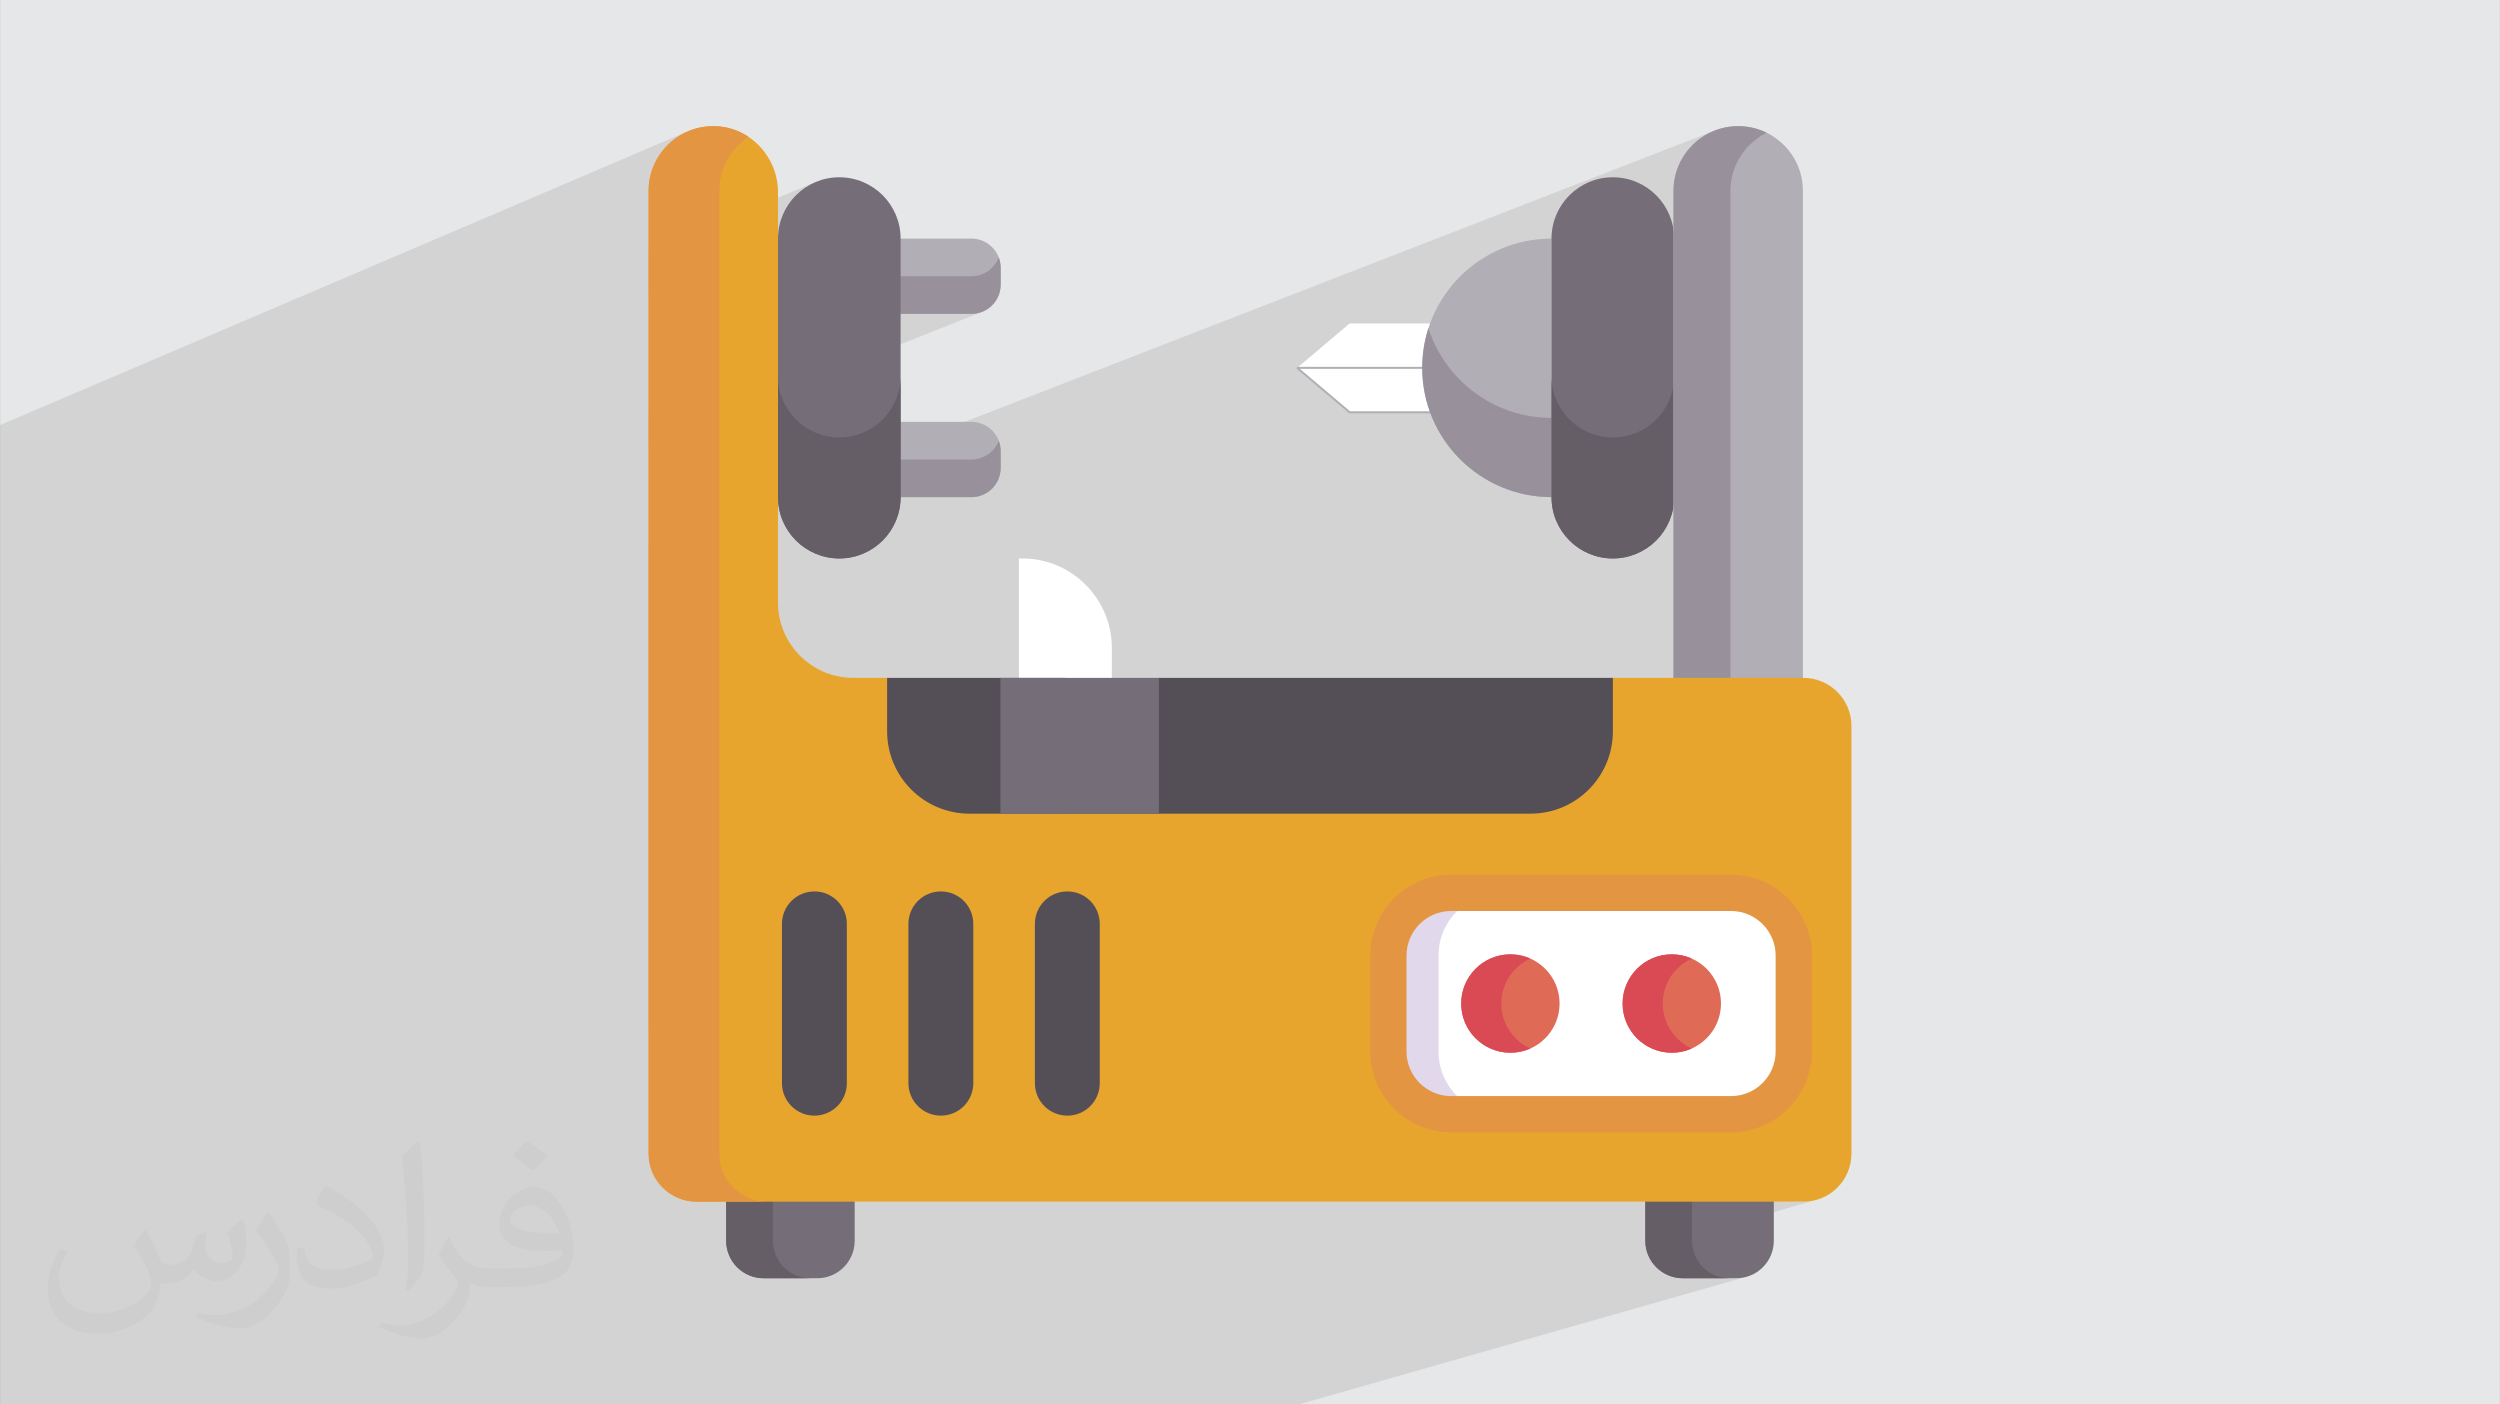 <?xml version="1.0" encoding="UTF-8"?>
<!DOCTYPE svg PUBLIC "-//W3C//DTD SVG 1.0//EN" "http://www.w3.org/TR/2001/REC-SVG-20010904/DTD/svg10.dtd">
<!-- Creator: CorelDRAW -->
<svg xmlns="http://www.w3.org/2000/svg" xml:space="preserve" width="3.708in" height="2.083in" version="1.0" style="shape-rendering:geometricPrecision; text-rendering:geometricPrecision; image-rendering:optimizeQuality; fill-rule:evenodd; clip-rule:evenodd"
viewBox="0 0 3702.73 2080.18"
 xmlns:xlink="http://www.w3.org/1999/xlink"
 xmlns:xodm="http://www.corel.com/coreldraw/odm/2003">
 <rect x="0" y="0" width="3702.73" height="2080.18" fill="#808080" stroke="none"/>
 <defs>
  <style type="text/css">
   <![CDATA[
    .str0 {stroke:#B2AEB5;stroke-width:3;stroke-miterlimit:2.613}
    .fil0 {fill:#E6E7E8}
    .fil10 {fill:#544F57;fill-rule:nonzero}
    .fil7 {fill:#665E66;fill-rule:nonzero}
    .fil6 {fill:#756E78;fill-rule:nonzero}
    .fil5 {fill:#98919C;fill-rule:nonzero}
    .fil4 {fill:#B2AEB5;fill-rule:nonzero}
    .fil13 {fill:#DA4A54;fill-rule:nonzero}
    .fil12 {fill:#DF6B57;fill-rule:nonzero}
    .fil11 {fill:#E2D8EC;fill-rule:nonzero}
    .fil9 {fill:#E49542;fill-rule:nonzero}
    .fil8 {fill:#E7A52E;fill-rule:nonzero}
    .fil3 {fill:white;fill-rule:nonzero}
    .fil2 {fill:#373435;fill-opacity:0.031}
    .fil1 {fill:#2B2A29;fill-opacity:0.102}
   ]]>
  </style>
 </defs>
 <g id="Layer_x0020_1">
  <path class="fil0" d="M-0 0l3702.73 0 0 2080.18 -3702.73 0 0 -2080.18z"/>
  <path class="fil1" d="M-0 1283.58l0 -0.52 0 -0 0 -1.45 0 -0 0 -1.49 0 -0.01 0 -1.52 0 -0 0 -1.45 0 -0.11 0 -0.01 0 -1.59 0 -0.01 0 -1.62 0 -0.01 0 -1.65 0 -0.01 0 -1.68 0 -0.01 0 -1.71 0 -0.01 0 -1.75 0 -0.01 0 -1.77 0 -0.01 0 -1.8 0 -0.01 0 -1.83 0 -0 0 -1.86 0 -0.01 0 -1.88 0 -0 0 -1.91 0 -0 0 -1.93 0 -0 0 -1.95 0 -0 0 -1.97 0 -0.01 0 -1.99 0 -0.01 0 -0.45 0 -1.56 0 -0 0 -0.53 0 -1.5 0 -0.01 0 -2.04 0 -0.01 0 -2.06 0 -1.55 0 -2.31 0 -0.32 0 -0.01 0 -0.75 0 -0.52 0 -0.83 0 -0.01 0 -0.21 0 -0.52 0 -1.03 0 -0.5 0 -0.95 0 -1.18 0 -0.85 0 -1.14 0 -0.02 0 -0.01 0 -0.92 0 -0.9 0 -0.96 0 -0.16 0 -0.91 0 -0.47 0 -0.01 0 -0.42 0 -0.04 0 -0.02 0 -0.42 0 -0.94 0 -0 0 -0.33 0 -0.59 0 -0.42 0 -1.19 0 -0.44 0 -1.21 0 -0.37 0 -0.89 0 -0.14 0 -1.45 0 -0.14 0 -0 0 -0.14 0 -1.43 0 -0.14 0 -0 0 -0.15 0 -1.36 0 -0.15 0 -0 0 -0.17 0 -1.45 0 -1.44 0 -0.15 0 -0 0 -0.16 0 -1.39 0 -1.51 0 -1.47 0 -1.43 0 -1.39 0 -6.89 0 -2.25 0 -4.2 0 -2.3 0 -0 0 -0.72 0 -0.26 0 -0.41 0 -0.26 0 -0.91 0 -0.5 0 -0.84 0 -0.34 0 -0.62 0 -0 0 -0.27 0 -138.36 0 -0.31 0 -0 0 -0.14 0 -0 0 -0.17 0 -0 0 -0.2 0 -0 0 -0.22 0 -0 0 -0.24 0 -0 0 -0.28 0 -0 0 -0.3 0 -0 0 -0.33 0 -0 0 -0.75 0 -38.16 0 -22.87 0 -0.04 0 -147.46 0 -55.97 0 -84.29 0 -0.01 0 -2.34 0 -0.01 0 -2.3 0 -0.01 0 -2.25 0 -0.01 0 -2.21 0 -0.01 0 -2.17 0 -0.01 0 -2.13 0 -0.01 0 -2.08 0 -0.01 0 -2.04 0 -0.01 0 -2 0 -0.01 0 -1.95 0 -0.01 0 -1.91 0 -0.01 0 -1.86 0 -0.01 0 -1.82 0 -1.78 0 -0.01 0 -5.06 0 -0.01 0 -3.13 0 -0.01 0 -2.94 0 -0.01 0 -1.4 0 -0.01 0 -1.34 0 -0.01 0 -1.29 0 -0.01 0 -1.24 0 -0.01 0 -1.19 0 -6.1 0 -0.01 0 -0.82 0 -0.01 0 -1.49 0 -0.01 0 -0.66 0 -0 0 -2.81 0 -0 0 -0.75 1019.72 -435.55 -2.99 1.3 -2.94 1.4 -2.88 1.49 -2.82 1.59 -0.01 0.01 -1.51 0.9 -1.5 0.93 -1.48 0.96 -1.46 0.98 -1.44 1.01 -1.42 1.03 -1.4 1.06 -1.38 1.08 -0 0.01 -1.8 1.48 -0 0.01 -0.44 0.38 -0.44 0.38 -0.44 0.39 -0.44 0.38 -0.43 0.39 -0 0 -0.43 0.39 -0.43 0.39 -0.43 0.4 -0 0.01 -1.69 1.6 -0 0.01 -1.25 1.24 -1.22 1.26 -1.2 1.28 -1.18 1.3 -1.15 1.32 -1.13 1.34 -1.1 1.36 -1.08 1.38 -1.4 1.87 -0 0.01 -0.17 0.24 -0.17 0.24 -0.17 0.24 -0.17 0.24 -0.17 0.24 -0.17 0.24 -0.17 0.24 -0.17 0.24 -0 0.01 -0.17 0.24 -0.17 0.24 -0.17 0.24 -0.17 0.24 -0.16 0.24 -0.16 0.24 -0.16 0.24 -0.16 0.24 -0 0.01 -0.16 0.24 -0.16 0.24 -0.16 0.25 -0.16 0.24 -0.15 0.25 -0.16 0.25 -0.16 0.25 -0.15 0.25 -0 0.01 -1.21 2 -0 0.01 -0.29 0.51 -0.29 0.51 0 0 -0.29 0.51 -0.29 0.51 0 0 -0.28 0.51 -0.28 0.52 -0.28 0.52 -0.28 0.52 -0 0.01 -0.27 0.52 -0.27 0.52 -0.26 0.53 -0.26 0.53 0 0 -0.26 0.53 0 0 -0.25 0.53 -0.26 0.53 -0.25 0.53 -0 0.01 -0.37 0.81 -0.36 0.81 -0.35 0.81 -0.35 0.82 -0.33 0.82 -0.33 0.83 -0.33 0.83 -0.31 0.83 -0 0.01 -0.8 2.24 -0.75 2.26 0 0.01 -0.09 0.28 -0.09 0.28 -0.09 0.29 -0.09 0.28 -0.09 0.29 -0.09 0.29 -0.09 0.29 -0.08 0.29 0 0.01 -0.64 2.31 0 0.01 -0.58 2.33 0 0.01 -0.52 2.35 0 0.01 -0.46 2.37 0 0.01 -0.41 2.4 0 0.01 -0.05 0.3 -0.04 0.3 -0.04 0.3 -0.04 0.3 -0.04 0.3 -0.04 0.3 -0.04 0.3 -0.04 0.3 -0 0.01 -0.04 0.3 -0.04 0.31 -0.04 0.3 -0.04 0.3 -0.04 0.31 -0.04 0.3 -0.03 0.31 -0.03 0.31 0 0.01 -0.22 2.46 0 0.01 -0.02 0.31 -0.02 0.31 -0.02 0.31 -0.02 0.31 -0.02 0.31 -0.02 0.31 -0.02 0.31 -0.02 0.31 0 0.01 -0.02 0.31 -0.02 0.31 -0.01 0.31 -0.02 0.31 -0.01 0.31 -0.01 0.31 -0.01 0.31 -0.01 0.31 0 0.01 -0.03 2.51 0 0.01 0 90.04 247.17 -103.05 -7.94 3.82 -7.49 4.55 -6.99 5.23 -6.45 5.86 -5.86 6.45 -5.23 6.99 -4.55 7.49 -3.82 7.94 -3.05 8.35 -2.24 8.7 -1.38 9.02 -0.47 9.29 -191.7 79.16 0 157.52 518.73 -208.78 -0.02 0.05 -518.71 208.77 0 24.42 373.32 -149.65 104.93 0 1.12 -0.02 1.11 -0.04 0 0 1.1 -0.07 0 0 1.09 -0.1 0.01 0 1.08 -0.12 0.01 0 1.07 -0.15 0.01 0 1.06 -0.18 0.01 0 1.05 -0.2 0.01 0 1.04 -0.23 0.01 0 1.03 -0.25 0.01 0 6.75 -2.35 -495.82 197.31 0 147.8 0 0.29 0 0 1156.69 -448.92 415.68 -161.33 -3.62 1.84 -1.69 0.95 25.23 -9.79 -0.01 0 -25.23 9.79 -1.84 1.03 -0.32 0.2 29.73 -11.54 0.59 -0.12 0.59 -0.11 0.59 -0.11 0.59 -0.11 0.59 -0.1 0.59 -0.1 0.59 -0.09 0.59 -0.09 -38.47 14.92 -2.03 1.38 42.89 -16.64 -0.01 0 -42.89 16.64 -0.4 0.27 -3.24 2.41 -0.27 0.22 51.63 -20.02 0.3 -0.02 0.3 -0.02 0.3 -0.02 0.3 -0.02 0.31 -0.02 0.3 -0.02 0.3 -0.02 0.31 -0.02 -55.94 21.69 0 0 55.95 -21.7 0.3 -0.02 0.31 -0.02 0.31 -0.01 0.31 -0.01 0.31 -0.01 0.31 -0.01 0.31 -0.01 0.3 -0.01 0.01 -0 -0.01 0 -60.27 23.37 -2.13 1.88 -2.91 2.78 -2.4 2.48 -2.31 2.57 -2.12 2.54 89.22 -34.55 0.59 0.09 0.59 0.09 0.59 0.1 0.59 0.1 0.59 0.11 0.59 0.11 0.59 0.11 0.58 0.12 -96.79 37.47 -1.36 1.89 -1.92 2.88 -1.82 2.95 -1.71 3.02 -0 0 -1.08 2.05 -0 0 -1.03 2.08 -0.98 2.11 -0 0 -0.12 0.27 -0.12 0.26 -0.12 0.27 -0.11 0.27 -0.12 0.27 -0.11 0.27 -0.11 0.27 -0.11 0.27 -0.79 1.93 -0.09 0.23 0 0 -0.08 0.2 -0.75 1.99 -0 0 -0.7 1.98 -0.08 0.23 0 0 -0.07 0.2 -0.6 1.84 -0.06 0.2 0 0 -0.06 0.18 -0.56 1.89 -0.06 0.18 0 0 -0.05 0.19 -0.51 1.91 -0.05 0.18 0 0 -0.29 1.15 -0.11 0.48 -0.36 1.56 -0.12 0.57 -0.31 1.52 -0.11 0.53 -0.22 1.18 0 0 -0.2 1.18 -0.08 0.52 -0.18 1.19 -0.18 1.33 -0.15 1.18 -0.13 1.1 -0.12 1.17 -0.12 1.39 -0.08 1.03 -0.09 1.42 -0.06 1.14 -0.03 0.6 -0.04 1.23 -0 0 -0.01 0.62 -0.02 1.24 -0.01 0.62 0 57.23 -180.64 68.77 0 210.23 -143.43 52.76 1.12 1.27 1.15 1.26 1.78 1.91 1.09 1.15 0.34 0.36 0.35 0.36 0.35 0.36 0.35 0.35 0.35 0.36 0.35 0.35 0.35 0.35 0.35 0.35 0.11 0.11 0.35 0.35 0.31 0.31 0.31 0.31 0 0 0.31 0.31 0 0 0.31 0.31 0.31 0.31 0 0 0.31 0.31 0 0 0.31 0.3 0 0 0.32 0.3 1.04 0.99 2.22 2.07 0.89 0.81 2.57 2.29 0.61 0.53 0.39 0.33 0.39 0.33 0.39 0.33 0.39 0.33 0.39 0.33 0.39 0.33 0.39 0.33 0.4 0.33 1.06 0.86 2.21 1.78 1.19 0.93 2.68 2.05 0.51 0.39 0.42 0.31 0.42 0.31 0 0 0.42 0.31 0 0 0.42 0.31 0.42 0.31 0.42 0.31 0 0 0.42 0.31 0.42 0.3 0.18 0.13 0 0 0.25 0.17 0.4 0.29 0.4 0.28 0.4 0.28 0.4 0.28 0.4 0.28 0.41 0.28 0.41 0.28 0.41 0.28 0.92 0.62 2.67 1.76 0.99 0.63 2.69 1.68 1.09 0.67 0.44 0.27 0.44 0.27 0.44 0.27 0.44 0.26 0 0 0.44 0.26 0.45 0.26 0.45 0.26 0.45 0.26 0.47 0.26 0.41 0.23 0.41 0.24 0.41 0.23 0.41 0.23 0.41 0.23 0.41 0.23 0.42 0.23 0.41 0.23 0.91 0.49 0.39 0.21 0.39 0.2 0.39 0.2 0.39 0.2 0.39 0.2 0.39 0.2 0.39 0.2 0.39 0.2 0.75 0.39 0.42 0.21 0.42 0.21 0.42 0.21 0.42 0.21 0.42 0.21 0.42 0.21 0.42 0.2 0.42 0.21 0.51 0.26 0.13 0.06 0.48 0.23 0.48 0.23 0 0 0.48 0.23 0.49 0.23 0.49 0.23 0.49 0.22 0.49 0.22 0 0 0.49 0.22 0.66 0.29 0.41 0.18 0.41 0.18 0.41 0.18 0.41 0.18 0.41 0.18 0.41 0.18 0.41 0.18 0.41 0.18 0.98 0.42 3.03 1.24 1.18 0.47 0.49 0.19 0.5 0.19 0.5 0.19 0.5 0.19 0.5 0.19 0.5 0.18 0.5 0.18 0 0 0.5 0.18 0.35 0.12 0.46 0.17 0.46 0.17 0.46 0.16 0 0 0.46 0.17 0.46 0.16 0.46 0.16 0.46 0.16 0.46 0.16 1.2 0.4 2.99 0.97 1.21 0.38 0.44 0.13 0.43 0.13 0 0 0.43 0.13 0 0 0.43 0.13 0 0 0.44 0.13 0.44 0.13 0.44 0.13 0 0 0.44 0.13 0.57 0.17 0.28 0.08 0.51 0.15 0.51 0.14 0.51 0.14 0.51 0.14 0.51 0.14 0.51 0.14 0.51 0.13 0.51 0.13 0.72 0.18 3.52 0.86 1.07 0.25 0.43 0.1 0.43 0.1 0.43 0.09 0.43 0.09 0.43 0.09 0 0 0.43 0.09 0.43 0.09 0.44 0.09 0.99 0.21 0.53 0.11 0.52 0.1 0.53 0.1 0.53 0.1 0.53 0.1 0.53 0.1 0.53 0.1 0.53 0.1 0.15 0.03 0.52 0.09 0.45 0.08 0.45 0.07 0 0 0.45 0.07 0.45 0.07 0.45 0.07 0.45 0.07 0.45 0.07 0.45 0.07 1.6 0.24 2.98 0.42 1.37 0.18 0.49 0.06 0.49 0.06 0.49 0.06 0.49 0.06 0 0 0.49 0.06 0.49 0.06 0.49 0.06 0 0 0.49 0.05 0.39 0.04 0.56 0.06 0.57 0.06 0.56 0.06 0.56 0.05 0.57 0.05 0.56 0.05 0.57 0.05 0.57 0.04 1.17 0.08 0.39 0.03 0.39 0.03 0.39 0.03 0.39 0.02 0.4 0.03 0.39 0.02 0.4 0.02 0.39 0.02 1.79 0.09 2.88 0.11 1.54 0.05 0.55 0.01 0.55 0.01 0.55 0.01 0.56 0.01 0.55 0.01 0.56 0 0.55 0 0.56 0 0 0 0.1 4.38 0.31 4.33 0.51 4.27 0.7 4.21 0.9 4.14 1.08 4.06 1.26 3.99 1.44 3.91 1.61 3.82 1.78 3.73 1.94 3.64 2.1 3.53 2.25 3.43 2.4 3.32 2.54 3.2 2.68 3.09 0.01 0.01 1.47 1.59 0.01 0.01 0.38 0.39 0.38 0.39 0.38 0.39 0.38 0.39 0.39 0.39 0.39 0.38 0.39 0.38 0.39 0.38 0.01 0 1.55 1.44 150.92 -53.72 0 254.26 -1518.07 517.08 0 187.58 0.02 1.84 0.07 1.83 0.11 1.82 0.16 1.8 0 0 0.2 1.79 0 0 0.25 1.77 0.29 1.76 0.33 1.75 0.38 1.73 0.42 1.71 0.46 1.7 0.5 1.68 0.54 1.66 0 0 0.58 1.64 0 0 0.62 1.62 0.66 1.61 0.7 1.58 0 0 0.73 1.56 0.77 1.54 0 0 0.81 1.52 0.84 1.5 0 0 0.87 1.48 0 0 0.91 1.45 0.94 1.43 0 0 0.97 1.4 0 0 1.01 1.38 0 0 1.04 1.35 0 0 1.07 1.33 0 0 1.1 1.3 0 0 1.13 1.27 0 0 1.16 1.25 0 0 1.19 1.22 0 0 1.22 1.19 0 0 1.25 1.16 0 0 1.27 1.13 0 0 1.3 1.1 0 0 1.33 1.07 0 0 1.35 1.04 0 0 1.38 1 0 0 0.68 0.48 0.69 0.47 0.69 0.46 0.7 0.45 0.7 0.45 0.71 0.44 0.72 0.43 0.72 0.42 0.17 0.1 0.01 0 0.11 0.06 0.55 0.31 0.55 0.31 0.55 0.3 0.55 0.29 0.56 0.29 0.56 0.29 0.57 0.28 0.57 0.28 0.01 0.01 0.97 0.46 0.99 0.45 0.99 0.43 1 0.42 1.01 0.4 1.01 0.39 1.02 0.37 1.03 0.36 0 0 1.66 0.54 1.68 0.5 1.69 0.46 1.71 0.42 1.73 0.38 1.75 0.33 1.76 0.29 1.77 0.25 0 0 1.78 0.2 0 0 0.9 0.09 0.9 0.07 0.91 0.06 0.91 0.05 0.91 0.04 0.92 0.03 0.92 0.02 0.92 0 43.77 0 0 57.88 0 0 0.02 1.43 0 0 0.04 0.99 190.27 -60.31 1171.09 -0 0 55.42 190.32 -55.42 43.77 0 7.28 -0.37 7.07 -1.08 6.82 -1.75 -253.83 73.67 0.31 1.28 0 0.01 0.36 1.32 0 0 0.39 1.31 0 0.01 0.42 1.29 0 0 0.45 1.28 0 0.01 0.48 1.26 0 0.01 0.51 1.25 0 0.01 0.54 1.23 0 0.01 0.57 1.21 0 0.01 0.6 1.2 0 0.01 0.63 1.18 0 0.01 0.65 1.16 0.68 1.15 0 0.01 0.7 1.12 0 0.01 0.73 1.11 0 0.01 0.57 0.83 0.58 0.81 0.6 0.8 0.61 0.79 0.63 0.78 0.64 0.77 0.65 0.76 0.66 0.74 0 0.01 4.01 3.99 4.4 3.57 4.75 3.11 5.07 2.62 5.36 2.1 5.62 1.54 5.84 0.95 6.02 0.32 68.02 0 0.06 -0.02 11.27 0 0 0 5.67 -0.29 5.51 -0.84 5.32 -1.37 -663.99 189.37 -7.44 0 -0.02 0 -9.67 0 -1.15 0 -65.35 0 -100.01 0 -0.03 0 -25.51 0 -0.03 0 -4.36 0 -0.03 0 -4.39 0 -0.04 0 -8.9 0 -0.04 0 -4.49 0 -0.03 0 -4.51 0 -0.02 0 -4.55 0 -0.02 0 -4.56 0 -0.02 0 -4.59 0 -0.03 0 -4.6 0 -0.03 0 -4.63 0 -0.01 0 -4.64 0 -0.03 0 -4.66 0 -0.02 0 -4.66 0 -0.03 0 -4.51 0 -0.16 0 -0.03 0 -4.67 0 -0.02 0 -4.63 0 -0.05 0 -0.03 0 -4.68 0 -0.02 0 -4.69 0 -0.02 0 -4.7 0 -0.01 0 -4.7 0 -0.01 0 -4.7 0 -0.02 0 -4.69 0 -4.68 0 -0.01 0 -8.06 0 -178.58 0 -800.42 0 -8.13 0 -0.01 0 -9.68 0 -1.15 0 -65.36 0 -95.01 0 -0.03 0 -23.8 0 -0.03 0 -4.06 0 -0.03 0 -8.26 0 -4.14 0 -0.04 0 -4.17 0 -0.02 0 -4.19 0 -0.02 0 -4.22 0 -0.02 0 -4.23 0 -0.02 0 -4.25 0 -0.02 0 -4.26 0 -0.02 0 -4.28 0 -0.02 0 -4.28 0 -0.03 0 -4.3 0 -0.01 0 -4.31 0 -0.02 0 -4.31 0 -0.02 0 -4.31 0 -0.02 0 -4.32 0 -0.02 0 -4.31 0 -0.02 0 -4.32 0 -0.01 0 -4.33 0 -0.01 0 -4.32 0 -0.02 0 -4.32 0 -0.01 0 -1.29 0 -3.02 0 -4.29 0 -0.01 0 -171.26 0 -41.07 0 -7.91 0 -0.02 0 -2.26 0 -0.01 0 -22.12 0 -0.02 0 -17.03 0 -0.03 0 -10.98 0 -0.28 0 -0.02 0 -0.44 0 -15.67 0 -0.02 0 -4.19 0 -0.02 0 -4.27 0 -0.02 0 -4.33 0 -0.02 0 -4.39 0 -0.02 0 -4.45 0 -0.01 0 -0.53 0 0 -1.29 0 -0 0 -1.48 0 -0 0 -1.5 0 -0 0 -1.52 0 -0.01 0 -1.53 0 -0 0 -1.55 0 -0.01 0 -1.56 0 -0 0 -1.58 0 -1.6 0 -0 0 -1.61 0 -0 0 -1.63 0 -1.64 0 -0 0 -1.65 0 -0 0 -1.66 0 -1.67 0 -0 0 -1.68 0 -1.69 0 -0 0 -1.69 0 -1.71 0 -1.71 0 -0 0 -1.71 0 -0 0 -1.72 0 -1.73 0 -1.73 0 -1.73 0 -1.74 0 -1.73 0 -1.74 0 -1.73 0 -0 0 -1.73 0 -1.73 0 -1.74 0 -3.46 0 -175.61 0 -172.7 0 -0 0 -0 0 -0.14 0 -0.01 0 -0.36 0 -0 0 -0.25 0 -0 0 -0.26 0 -0.72 0 -2.97 0 -0 0 -0.73 0 -0 0 -0.77 0 -0 0 -0.82 0 -0 0 -0.86 0 -0.01 0 -0.91 0 -0 0 -0.95 0 -0 0 -0.99 0 -0 0 -1.03 0 -0 0 -1.08 0 -0 0 -1.11 0 -0 0 -1.16 0 -0 0 -1.19 0 -0.01 0 -1.23 0 -0.01 0 -1.26 0 -0 0 -1.3 0 -0.01 0 -1.33 0 -0.01 0 -1.37 0 -1.4 0 -0 0 -1.43 0 -0 0 -1.47 0 -0 0 -1.49 0 -0.01 0 -1.53 0 -0.01 0 -1.55 0 -0 0 -1.58 0 -0.01 0 -1.6 0 -0.01 0 -1.63 0 -0.01 0 -1.66 0 -0.01 0 -1.69 0 -0.01 0 -3.45 0 -0 0 -0.05 0 -1.71 0 -0.01 0 -3.58 0 -0.01 0 -1.81 0 -0.01 0 -59.72 0 -0 0 -1.43 0 -1.51 0 -0.63 0 -1.15 0 -0.43 0 -1.75 0 -0.16 0 -1.61 0 -1.86 0 -0.71 0 -1.63 0 -0.24 0 -0.07 0 -2.01 0 -0.03 0 -0 0 -0.46 0 -1.73 0 -2.39 0 -0.38 0 -2.24 0 -0.15 0 -0.33 0 -1.15 0 -0 0 -0.83 0 -2.48 0 -0.72 0 -2.26 0 -0.22 0 -2.54 0 -2.79 0 -0.67 0 -2.28 0 -0.46 0 -2.79 0 -0.09 0 -0.38 0 -2.52 0 -0.57 0 -2.38 0 -0.71 0 -2.63 0 -0.37 0 -2.95 0 -3.23 0 -3.23 0 -0.83 0 -2.97 0 -0.23 0 -0.18 0 -3.2 0 -3.12 0 -3.42 0 -1.08 0 -3.3 0 -3.45 0 -3.49 0 -1.18 0 -2.94 0 -0.41 0 -0.13 0 -3.35 0 -3.57 0 -2.92 0 -0.56 0 -1.75 0 -0.09 0 -3.12 0 -3.38 0 -3.67 0 -3.96 0 -1.69 0 -3.23 0 -0.06 0 -3.57 0 -3.64 0 -2.49 0 -0.25 0 -6.16 0 -0.25 0 -3.7 0 -2.85 0 -0.24 0 -9.75 0 -0.22 0 -3.4 0 -6.69 0 -9.35 0 -29.52 0 -55.86 0 -0 0 -0 0 -0.05 0 -0 0 -0.75 0 -0.33 0 -0 0 -0.35 0 -4.33 0 -0 0 -0.84 0 -0 0 -0.89 0 -0.01 0 -0.93 0 -0.01 0 -0.99 0 -0 0 -1.03 0 -0 0 -1.08 0 -0 0 -1.12 0 -0 0 -1.16 0 -0.01 0 -1.21 0 -0 0 -1.25 0 -0.01 0 -1.29 0 -0 0 -0.42 0 -0.91 0 -0.01 0 -0.64 0 -0.74 0 -0 0 -0.04 0 -0.37 0 -0 0 -0.48zm2299.79 -948.37l0 0 180.31 -69.45 0 -0 -180.31 69.45zm-1339.26 471.07l1578.78 -612.76 -1.08 0.44m-0.13 0.06l-0.95 0.39 -1.07 0.46 -1.07 0.47 -1.06 0.49 -1.05 0.5 -0.01 0.01 -1572.37 610.24m1577.68 -612.61l3.29 -1.28 -0.01 0.01 -3.4 1.32"/>
  <path class="fil2" d="M215.96 1821.93c7.07,10.71 11.65,21.01 16.13,32.45 3.33,6.66 5.09,18.93 20.7,18.93 4.57,0 11.13,-1.35 16.95,-4.57 6.55,-3.44 11.54,-8.64 14.15,-16.53l6.24 -21.01 15.19 -7.49 1.04 1.04c-2.08,7.91 -2.59,15.5 -2.59,21.43 0,17.57 15.19,24.23 27.25,24.23 7.07,0 13.42,-3.44 13.42,-9.89 0,-8.32 -3.53,-22.47 -8.12,-35.16 7.07,-7.07 14.15,-14.15 22.26,-19.87l1.25 0.63c3.53,14.98 5.51,29.75 5.51,39.63 0,9.67 -4.27,20.39 -7.8,27.36 -7.28,13.73 -20.18,24.65 -35.78,24.65 -11.85,0 -25.06,-5.93 -34.12,-16.95l-0.52 0c-8.53,10.61 -21.74,20.18 -42.86,20.18l-6.55 0c-1.04,13.94 -4.05,23.81 -8.64,32.66 -12.58,24.54 -49.92,41.92 -85.08,41.92 -48.89,0 -73.43,-28.19 -73.43,-65.73 0,-23.19 7.59,-44.72 19.24,-60.01l9.56 3.95c-7.28,13.94 -12.17,27.04 -12.17,39.94 0,35.16 28.61,51.9 61.58,51.9 30.58,0 68.44,-19.45 75.31,-42.02 -2.59,-24.65 -11.85,-36.19 -26,-58.66 4.27,-7.49 9.78,-14.98 16.64,-22.98l1.25 0 0 0 0 0 -0.01 -0.04zm563.83 -132.3c10.3,6.45 20.39,14.04 30.27,22.78 -5.51,7.8 -12.38,14.88 -20.91,21.12 -9.89,-8.01 -19.76,-14.88 -29.86,-22.16 6.86,-7.7 13.63,-15.08 20.49,-21.74l0 0 0 0 0 0 0 0 0 0 0.01 0zm5.3 96.11c-16.64,0 -30.27,10.92 -30.27,19.03 0,17.38 33.28,22.78 73.12,22.56 -4.99,-20.39 -22.47,-41.61 -42.86,-41.61l0 0.01zm-37.35 92.99c21.64,0 40.57,-0.63 55.02,-4.27 16.13,-4.05 29.75,-12.17 29.75,-17.78 0,-1.46 0,-3.22 -0.52,-4.68 -9.05,0.83 -19.45,0.83 -28.5,0.83 -29.33,0 -51.79,-6.66 -60.64,-23.09 -2.19,-4.57 -3.74,-9.67 -3.74,-15.5 0,-15.92 6.86,-31.41 18.93,-42.13 10.08,-8.84 21.22,-14.35 32.55,-14.35 20.49,0 36.81,16.44 48.26,42.34 6.24,14.15 10.5,30.47 10.5,51.07 0,13.73 -3.74,25.27 -12.27,33.8 -15.92,15.4 -45.24,21.22 -90.17,21.22l-20.39 0 0 0 -5.3 0c-11.13,0 -19.14,-1.98 -25.48,-6.86l-1.04 0c0.31,2.59 0.52,5.09 0.52,7.49 0,10.08 -3.33,22.98 -10.08,33.28 -19.97,29.64 -41.61,42.53 -60.33,42.53 -18.93,0 -42.13,-7.28 -63.03,-16.75l3.74 -7.28c6.76,2.81 16.13,4.68 29.02,4.68 33.8,0 78.21,-32.45 83.72,-64.17 -1.25,-2.59 -3.53,-6.03 -6.76,-9.67 -9.89,-11.75 -16.13,-21.53 -21.95,-31.82 4.99,-9.89 9.56,-17.78 13.83,-24.96l1.77 -0.21c14.46,29.44 27.56,46.28 56.78,46.28l4.57 0 0 0 21.22 0 0 0 0 0 0 0 0 0 0 0 0.04 0zm-146.45 31.1c2.5,-13.52 2.7,-28.7 2.7,-42.86l0 -21.01c0,-39.21 -4.99,-96.2 -9.05,-133.34 7.07,-7.59 16.95,-16.53 24.75,-22.56l2.29 0.63c5.3,46.7 6.55,100.79 6.55,150.81 0,13.11 -0.52,25.9 -1.77,35.26 -0.73,11.85 -7.59,20.8 -22.26,34.53l-3.22 -1.46zm-150.71 -61.89c0.73,18.41 9.78,32.87 41.4,32.87 19.66,0 36.3,-5.09 54.71,-13.83 3.33,-1.46 5.09,-3.44 5.09,-5.09 0,-11.54 -8.84,-26.83 -23.71,-40.77 -14.46,-13.11 -33.6,-24.65 -51.48,-32.35 -6.14,-2.59 -8.12,-5.3 -8.12,-7.91 0,-5.3 7.07,-16.44 12.9,-24.44l1.98 -0.21c20.49,10.71 43.38,26.63 60.33,44.3 15.4,16.33 24.96,32.87 24.96,50.86 0,13.31 -4.05,25.79 -10.61,37.44 -22.47,11.33 -46.39,19.97 -70.1,19.97 -28.81,0 -48.47,-13.52 -48.47,-45.24 0,-3.44 0,-8.73 1.25,-15.61l9.89 0 0 0 0 0 0 0 0 0 0 0 -0.01 0zm-52.11 -52.32l17.89 28.92c6.55,10.71 12.69,22.37 12.69,40.77l0 23.5c0,19.03 -12.17,39.42 -31.82,59.6 -15.4,13.63 -29.02,19.45 -41.61,19.45 -18.72,0 -40.15,-5.82 -64.9,-16.44l2.81 -7.28c7.8,2.08 16.84,3.84 27.98,3.84 35.58,-0.21 71.97,-26.21 88.61,-57.93 1.98,-3.64 2.7,-7.07 2.7,-9.47 0,-3.64 -1.98,-7.7 -3.53,-11.33 -9.05,-17.05 -19.14,-32.66 -30.27,-47.12 5.82,-9.16 11.65,-17.99 17.99,-26.73l1.46 0.21 0 0 0 0 0 0 0 0 0 0 -0.01 0z"/>
  <g id="_1663893340736">
   <path class="fil3" d="M2202.21 479.08l0 131.6 -203.3 0 -77.75 -65.82 77.75 -65.78 203.3 0z"/>
   <path class="fil3 str0" d="M2202.21 544.86l0 65.82 -203.3 0 -77.75 -65.82 281.05 0z"/>
   <g>
    <path class="fil4" d="M2297.97 353.39c-105.75,0 -191.48,85.73 -191.48,191.48 0,105.75 85.73,191.48 191.48,191.48l0 -382.96zm0 0l0 0 0 0z"/>
   </g>
   <path class="fil5" d="M2297.97 618.95l0 117.4c-105.75,0 -191.5,-85.75 -191.5,-191.5 0,-20.47 3.23,-40.18 9.18,-58.68 24.77,77.04 97.04,132.78 182.32,132.78l0 0z"/>
   <path class="fil6" d="M2388.78 827.17c-50.16,0 -90.82,-40.66 -90.82,-90.81l0 -382.97c0,-50.15 40.66,-90.81 90.82,-90.81 50.15,0 90.81,40.66 90.81,90.81l54.11 146 -54.11 236.97c0,50.15 -40.66,90.81 -90.81,90.81z"/>
   <path class="fil7" d="M2479.58 557.13l0 179.24c0,50.15 -40.65,90.81 -90.8,90.81 -50.15,0 -90.81,-40.65 -90.81,-90.81l0 -179.24c0,50.15 40.65,90.8 90.81,90.8 50.15,0 90.8,-40.65 90.8,-90.8z"/>
   <path class="fil6" d="M1210.34 1893.3l-79.36 0c-30.64,0 -55.48,-24.84 -55.48,-55.48l0 -187.44 190.32 0 0 187.45c-0,30.64 -24.84,55.48 -55.48,55.48l0 -0z"/>
   <path class="fil7" d="M1200.22 1893.32l-69.23 0c-30.65,0 -55.49,-24.84 -55.49,-55.49l0 -187.42 69.22 0 0 187.41c-0,30.65 24.84,55.49 55.49,55.49l0 0z"/>
   <path class="fil6" d="M2571.75 1893.3l-79.36 0c-30.64,0 -55.48,-24.84 -55.48,-55.48l0 -187.44 190.32 0 0 187.45c-0,30.64 -24.84,55.48 -55.48,55.48l0 -0z"/>
   <path class="fil7" d="M2561.63 1893.32l-69.22 0c-30.65,0 -55.49,-24.84 -55.49,-55.49l0 -187.42 69.23 0 0 187.41c-0,30.65 24.84,55.49 55.49,55.49l0 0z"/>
   <path class="fil4" d="M1438.78 736.35l-159.25 0 0 -111.5 159.25 0c23.88,0 43.24,19.36 43.24,43.24l0 25.02c0,23.88 -19.36,43.24 -43.24,43.24l0 0z"/>
   <path class="fil4" d="M1438.78 464.89l-159.25 0 0 -111.5 159.25 0c23.88,0 43.24,19.36 43.24,43.24l0 25.02c0,23.88 -19.36,43.24 -43.24,43.24l0 0z"/>
   <path class="fil5" d="M1482.05 396.63l0 25.02c0,23.88 -19.36,43.23 -43.27,43.23l-159.24 0 0 -55.74 159.24 0c18.5,0 34.27,-11.58 40.47,-27.86 1.79,4.77 2.79,9.93 2.79,15.34l0 0z"/>
   <path class="fil5" d="M1482.05 668.1l0 25.02c0,23.88 -19.36,43.23 -43.27,43.23l-159.24 0 0 -55.74 159.24 0c18.5,0 34.27,-11.58 40.47,-27.86 1.79,4.77 2.79,9.93 2.79,15.34l0 0z"/>
   <path class="fil6" d="M1243.04 827.17c-50.15,0 -90.81,-40.66 -90.81,-90.81l-80.48 -191.5 80.48 -191.47c0,-50.15 40.66,-90.81 90.81,-90.81 50.15,0 90.81,40.66 90.81,90.81l0 382.97c0,50.15 -40.66,90.81 -90.81,90.81z"/>
   <path class="fil7" d="M1333.85 557.13l0 179.24c0,50.15 -40.65,90.81 -90.8,90.81 -50.15,0 -90.81,-40.65 -90.81,-90.81l0 -179.24c0,50.15 40.65,90.8 90.81,90.8 50.15,0 90.8,-40.65 90.8,-90.8z"/>
   <path class="fil4" d="M2478.61 1104.63l191.7 0 0 -821.9c0,-52.94 -42.91,-95.85 -95.85,-95.85 -52.94,0 -95.85,42.91 -95.85,95.85l0 821.9 0 0z"/>
   <path class="fil5" d="M2616.66 196.66c-9.5,4.66 -18.14,10.86 -25.56,18.28 -17.35,17.35 -28.1,41.34 -28.1,67.79l0 821.9 -84.39 0 0 -821.9c0,-26.46 10.72,-50.44 28.07,-67.79 17.35,-17.35 41.33,-28.07 67.79,-28.07 15.13,0 29.47,3.51 42.2,9.78l0 0z"/>
   <path class="fil8" d="M1152.23 892.46l0 -607.73c0,-52.23 -40.95,-96.38 -93.16,-97.81 -54.17,-1.49 -98.54,41.98 -98.54,95.81l0 1426.01c0,39.32 31.88,71.2 71.2,71.2l1639.27 -0c39.32,0 71.2,-31.87 71.2,-71.2l0 -633.47c0,-39.32 -31.88,-71.2 -71.2,-71.2l-282.14 0 -537.49 100.56 -537.49 -100.56 -50.03 0c-61.65,0 -111.61,-49.97 -111.61,-111.61z"/>
   <path class="fil9" d="M1136.62 1779.93l-104.9 0c-39.33,0 -71.2,-31.87 -71.2,-71.19l0 -1426.02c0,-53.84 44.38,-97.29 98.55,-95.82 18.31,0.5 35.24,6.27 49.5,15.81 -25.99,17.1 -43.16,46.53 -43.16,80.01l0 1426.02c-0,39.33 31.9,71.19 71.2,71.19z"/>
   <path class="fil10" d="M2266.88 1205.19l-831.02 0c-67.37,0 -121.98,-54.61 -121.98,-121.98l0 -79.13 168.18 0 146.79 58.93 87.5 -58.93 672.51 0 0 79.13c0,67.37 -54.61,121.98 -121.98,121.98l0 0z"/>
   <path class="fil3" d="M1514.01 827.17l-4.96 0 0 176.9 68.83 78.79 68.83 -78.79 0 -44.2c0,-73.29 -59.41,-132.7 -132.7,-132.7l0 0z"/>
   <path class="fil6" d="M1482.05 1004.07l234.29 0 0 201.11 -234.29 0 0 -201.11z"/>
   <path class="fil6" d="M1482.05 1004.07l95.83 0 0 201.11 -95.83 0 0 -201.11z"/>
   <path class="fil3" d="M2563.84 1650.41l-414.52 0c-51.37,0 -93.01,-41.64 -93.01,-93.01l0 -141.93c0,-51.37 41.64,-93.01 93.01,-93.01l414.52 0c51.37,0 93.01,41.64 93.01,93.01l0 141.93c-0,51.36 -41.64,93.01 -93.01,93.01z"/>
   <path class="fil11" d="M2223.61 1650.39l-74.31 0c-51.34,0 -92.99,-41.62 -92.99,-92.99l0 -141.93c0,-51.37 41.66,-93.02 92.99,-93.02l74.31 0c-51.37,0 -92.99,41.66 -92.99,93.02l0 141.93c0,51.37 41.62,92.99 92.99,92.99z"/>
   <circle class="fil12" cx="2237.04" cy="1486.43" r="72.88"/>
   <circle class="fil12" cx="2476.12" cy="1486.43" r="72.88"/>
   <path class="fil13" d="M2266.76 1553.01c-9.07,4.05 -19.14,6.31 -29.72,6.31 -40.22,0 -72.88,-32.62 -72.88,-72.88 0,-40.26 32.66,-72.88 72.88,-72.88 10.58,0 20.65,2.26 29.72,6.31 -25.42,11.4 -43.13,36.92 -43.13,66.57 0,29.65 17.71,55.18 43.13,66.58l0 0z"/>
   <path class="fil13" d="M2505.87 1553.01c-9.07,4.05 -19.14,6.31 -29.72,6.31 -40.26,0 -72.88,-32.62 -72.88,-72.88 0,-40.26 32.62,-72.88 72.88,-72.88 10.57,0 20.65,2.26 29.72,6.31 -25.45,11.36 -43.16,36.89 -43.16,66.57 0,29.69 17.71,55.21 43.16,66.58l0 0z"/>
   <path class="fil9" d="M2563.85 1677.3l-414.55 0c-66.1,0 -119.88,-53.79 -119.88,-119.91l0 -141.93c0,-66.1 53.78,-119.87 119.88,-119.87l414.55 -0c66.1,0 119.88,53.78 119.88,119.88l0 141.92c-0,66.12 -53.78,119.91 -119.88,119.91l0 0zm-414.55 -327.94c-36.45,0 -66.11,29.65 -66.11,66.1l0 141.92c0,36.47 29.66,66.14 66.11,66.14l414.55 0c36.45,0 66.1,-29.67 66.1,-66.14l0 -141.93c0,-36.45 -29.66,-66.1 -66.1,-66.1l-414.55 0z"/>
   <path class="fil10" d="M1206.16 1652.48c-26.54,0 -48.05,-21.51 -48.05,-48.05l0 -236.01c0,-26.54 21.51,-48.05 48.05,-48.05 26.53,0 48.05,21.51 48.05,48.05l0 236.01c-0,26.54 -21.51,48.05 -48.05,48.05z"/>
   <path class="fil10" d="M1393.47 1652.48c-26.54,0 -48.05,-21.51 -48.05,-48.05l0 -236.01c0,-26.54 21.51,-48.05 48.05,-48.05 26.53,0 48.05,21.51 48.05,48.05l0 236.01c0,26.54 -21.51,48.05 -48.05,48.05z"/>
   <path class="fil10" d="M1580.79 1652.48c-26.54,0 -48.05,-21.51 -48.05,-48.05l0 -236.01c0,-26.54 21.51,-48.05 48.05,-48.05 26.53,0 48.05,21.51 48.05,48.05l0 236.01c-0,26.54 -21.52,48.05 -48.05,48.05z"/>
  </g>
 </g>
</svg>
